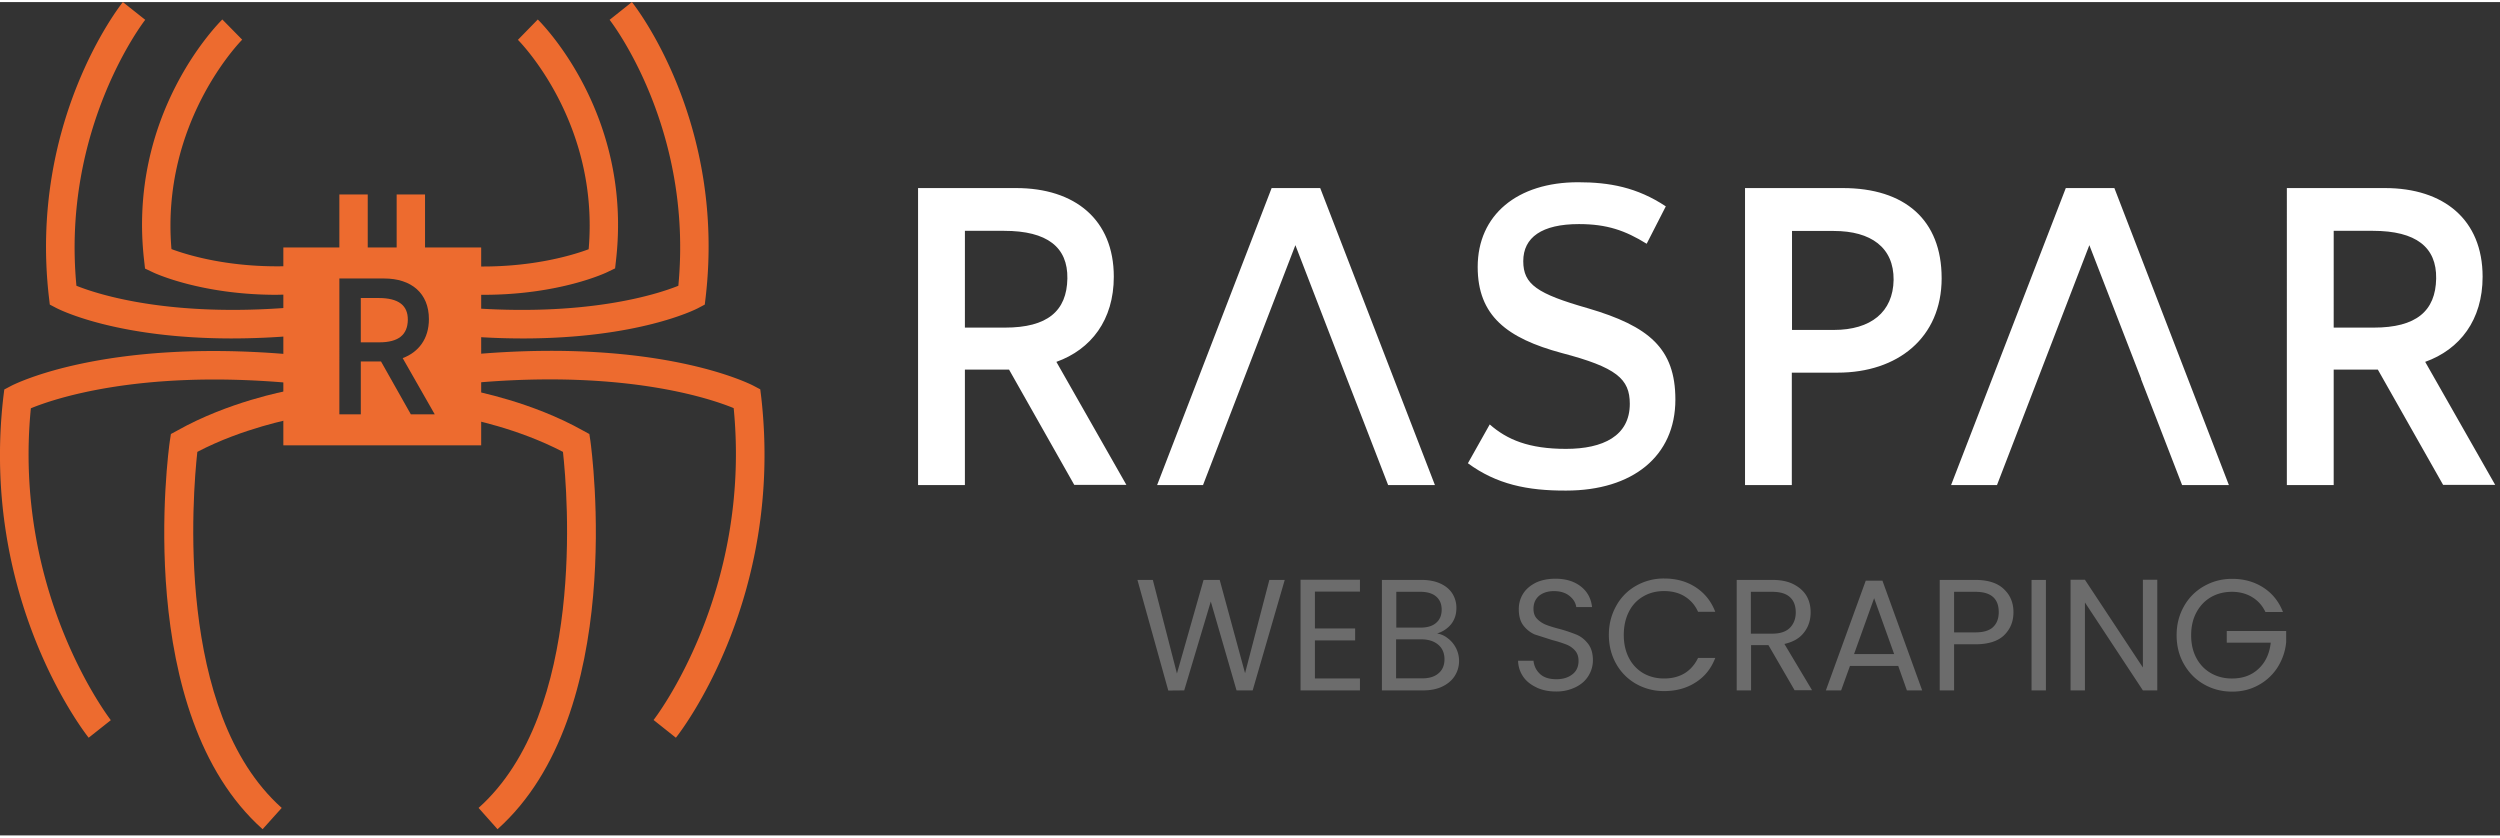 <svg xmlns="http://www.w3.org/2000/svg" xmlns:v="https://vecta.io/nano" width="200" height="67" viewBox="0 0 201 67"><rect x="0" y="0" width="201" height="67" fill="#333333" stroke="none"/><g fill="rgb(92.941%,41.961%,18.431%)"><path d="M29.566 15.469h-2.281v5.203h2.281zm4.606 0h-2.281v5.203h2.281zm-11.934 8.066c-6.086 0-9.852-1.754-10.008-1.84l-.57-.27-.07-.629C10.223 9.039 17.563 1.711 17.875 1.398l1.598 1.625c-.07.07-6.559 6.613-5.687 16.836 1.297.484 4.719 1.539 9.535 1.367l.086 2.281-1.168.027zm-3.578 3.508c-9.324 0-13.883-2.324-14.113-2.437l-.543-.285-.07-.598C2.324 9.707 9.566.387 9.879 0l1.797 1.426c-.07.086-6.742 8.695-5.531 21.383 1.711.684 7.469 2.566 17.477 1.727l.184 2.277a59.74 59.74 0 0 1-5.145.23zm23.363 0c-1.582 0-3.293-.07-5.145-.23l.184-2.277c9.996.84 15.77-1.043 17.477-1.727 1.215-12.73-5.457-21.297-5.527-21.383L50.805 0c.316.387 7.555 9.707 5.93 23.723l-.07.598-.539.285c-.215.113-4.793 2.438-14.102 2.438zM54.34 59.145l-1.793-1.426c.082-.098 7.895-10.207 6.441-25.074-1.867-.77-8.625-3.051-20.469-2.066l-.187-2.281c14.797-1.242 21.953 2.395 22.254 2.551l.539.285.074.598c1.852 16.211-6.5 26.973-6.859 27.414zm-47.211 0C6.77 58.688-1.598 47.941.27 31.746l.074-.598.539-.285c.301-.156 7.457-3.793 22.254-2.551l-.187 2.281c-11.844-1-18.602 1.297-20.469 2.066C1.012 47.527 8.84 57.633 8.91 57.734zm31.746-35.61c-.387 0-.77 0-1.168-.016l.082-2.277c4.805.168 8.242-.887 9.539-1.371.883-10.262-5.617-16.762-5.687-16.836l1.598-1.637c.313.313 7.641 7.641 6.285 19.387l-.07.625-.57.273c-.156.086-3.906 1.852-10.008 1.852zm0 0"></path><path d="M21.113 66.5c-10.437-9.309-7.586-30.32-7.457-31.219l.086-.555.5-.27c4.117-2.324 8.738-3.18 8.937-3.223l.414 2.25c-.043.016-4.062.758-7.727 2.68-.371 3.367-1.84 20.93 6.785 28.625zM40 66.5l-1.523-1.711c8.637-7.711 7.156-25.258 6.785-28.625-3.664-1.922-7.684-2.68-7.727-2.68l.414-2.25c.199.043 4.801.898 8.938 3.223l.496.27.086.555c.117.898 2.953 21.91-7.469 31.219zm-9.551-42.707h-1.441v3.563h1.484c1.555 0 2.281-.613 2.297-1.809.012-1.156-.742-1.754-2.34-1.754zm0 0"></path><path d="M22.781 19.73v15.906h15.906V19.73zm10.25 13.414l-2.398-4.25h-1.625v4.25h-1.723V22.223h3.605c2.168 0 3.594 1.172 3.594 3.266 0 1.598-.844 2.664-2.109 3.137l2.578 4.52zm0 0"></path></g><path d="M103.293 46.457l-2.578 8.883h-1.297l-2.07-7.145-2.137 7.145-1.281.012-2.48-8.895h1.238l1.938 7.527 2.141-7.527h1.297l2.039 7.5 1.953-7.5zm2.426.941v2.965h3.234v.957h-3.234v3.063h3.621v.957h-4.777v-8.895h4.777v.953zm10.703 3.766c.273.211.484.469.645.781a2.27 2.27 0 0 1 .242 1.012c0 .457-.117.855-.344 1.215s-.555.641-.996.855-.957.313-1.555.313h-3.309v-8.883h3.18c.598 0 1.113.102 1.539.301s.742.469.957.813a2.14 2.14 0 0 1 .313 1.141c0 .527-.145.953-.43 1.313a2.29 2.29 0 0 1-1.125.738 1.86 1.86 0 0 1 .883.402zm-4.16-.871h1.953c.539 0 .969-.129 1.254-.387.297-.254.441-.613.441-1.055 0-.453-.145-.797-.441-1.055s-.727-.383-1.285-.383h-1.922zm3.391 3.676c.328-.27.484-.652.484-1.137s-.168-.887-.512-1.172-.797-.426-1.367-.426h-2.012v3.137h2.055c.582.012 1.039-.129 1.352-.402zm7.898 1.14c-.457-.211-.828-.496-1.082-.867a2.31 2.31 0 0 1-.414-1.285h1.238c.043.414.215.77.516 1.055s.738.43 1.324.43c.555 0 .984-.145 1.313-.414s.469-.625.469-1.07c0-.34-.098-.613-.285-.824a1.79 1.79 0 0 0-.699-.484 10.39 10.39 0 0 0-1.137-.359l-1.414-.453a2.35 2.35 0 0 1-.898-.715c-.254-.328-.371-.77-.371-1.312 0-.484.129-.91.371-1.281s.602-.656 1.043-.871c.441-.199.953-.297 1.539-.297.828 0 1.512.211 2.039.625s.824.969.898 1.656h-1.27c-.043-.344-.23-.645-.543-.898s-.727-.387-1.254-.387c-.484 0-.883.129-1.184.371-.301.258-.457.598-.457 1.055 0 .328.086.586.273.785s.41.355.668.469c.273.113.641.23 1.125.355a12.4 12.4 0 0 1 1.414.473c.355.156.656.398.91.727s.387.77.387 1.324a2.35 2.35 0 0 1-.344 1.227c-.227.387-.57.699-1.023.926a3.49 3.49 0 0 1-1.598.359c-.57 0-1.098-.102-1.555-.316zm6.387-6.554a4.13 4.13 0 0 1 1.598-1.625 4.48 4.48 0 0 1 2.25-.586c.969 0 1.813.227 2.539.699s1.254 1.125 1.582 1.98h-1.383c-.242-.543-.598-.941-1.07-1.238-.457-.285-1.012-.43-1.668-.43-.625 0-1.184.145-1.668.43-.496.285-.883.695-1.152 1.227s-.414 1.152-.414 1.867.141 1.324.414 1.852a2.99 2.99 0 0 0 1.152 1.227c.5.285 1.055.426 1.668.426.641 0 1.199-.141 1.668-.426.457-.285.813-.699 1.07-1.227h1.383c-.328.855-.855 1.512-1.582 1.969-.727.469-1.57.695-2.539.695a4.51 4.51 0 0 1-2.25-.582 4.2 4.2 0 0 1-1.598-1.613c-.387-.684-.586-1.465-.586-2.336 0-.84.199-1.609.586-2.309zm14.355 6.785l-2.109-3.637h-1.398v3.637h-1.156v-8.883h2.867c.672 0 1.242.113 1.695.344s.813.543 1.043.926.34.84.34 1.34c0 .613-.172 1.156-.527 1.609-.355.473-.883.773-1.582.93l2.223 3.719h-1.395zm-3.508-4.562h1.711c.629 0 1.098-.156 1.41-.469s.473-.73.473-1.242c0-.527-.156-.941-.473-1.227s-.781-.426-1.426-.426h-1.711v3.363zm11.832 2.593h-3.879l-.711 1.969H146.8l3.207-8.824h1.34l3.195 8.824h-1.227zm-.328-.953l-1.609-4.492-1.613 4.492zm8.84-1.512c-.5.484-1.285.727-2.309.727h-1.711v3.707h-1.156v-8.883h2.867c.996 0 1.766.242 2.277.727.527.484.785 1.113.785 1.867 0 .742-.242 1.355-.754 1.855zm-.887-.656c.301-.285.457-.684.457-1.199 0-1.098-.625-1.637-1.879-1.637h-1.711v3.262h1.711c.641 0 1.125-.141 1.422-.426zm4.25-3.793v8.883h-1.156v-8.883zm8.953 8.883h-1.156l-4.66-7.07v7.07h-1.156v-8.895h1.156l4.66 7.055v-7.055h1.156zm8.696-6.301c-.242-.516-.598-.914-1.07-1.199s-1.012-.426-1.625-.426-1.184.141-1.68.426-.887.699-1.172 1.227-.426 1.141-.426 1.84.141 1.313.426 1.84.672.926 1.172 1.211 1.055.426 1.68.426c.871 0 1.582-.254 2.141-.781.555-.516.883-1.215.98-2.098h-3.535v-.941h4.777v.898a4.59 4.59 0 0 1-.684 2.012 4.16 4.16 0 0 1-1.539 1.438c-.641.356-1.34.527-2.125.527-.828 0-1.582-.199-2.254-.582-.684-.387-1.211-.926-1.609-1.613S175 51.773 175 50.906s.199-1.641.598-2.34a4.19 4.19 0 0 1 1.609-1.609c.684-.387 1.426-.586 2.254-.586.941 0 1.781.23 2.508.699s1.254 1.125 1.582 1.969zm0 0" fill="rgb(42.353%,42.353%,42.353%)"></path><g fill="rgb(100%,100%,100%)"><path d="M81.129 29.551h-3.551v9.281h-3.766V14.953h7.883c4.734 0 7.855 2.539 7.855 7.129 0 3.477-1.824 5.844-4.617 6.844l5.629 9.891h-4.191zm-3.551-3.379h3.223c3.406 0 4.973-1.324 5.016-3.949.043-2.508-1.609-3.832-5.09-3.832h-3.148zm40.442 10.906l1.754-3.121c1.398 1.227 3.148 1.965 6.129 1.965s5.133-1.039 5.133-3.621c0-2.008-1.07-2.934-5.488-4.09-4.375-1.184-6.742-2.98-6.742-6.914 0-4.191 3.191-6.812 8.066-6.812 2.512 0 4.734.398 7.059 1.938l-1.539 3.008c-1.727-1.07-3.195-1.582-5.445-1.582-2.98 0-4.477 1.07-4.477 2.98 0 1.867 1.109 2.621 5.203 3.789 4.902 1.441 7.027 3.223 7.027 7.344 0 4.547-3.437 7.313-8.781 7.313-3.137.016-5.602-.512-7.898-2.195zm38.089-14.883c0 4.805-3.551 7.598-8.352 7.598h-3.695v9.039H140.3V14.953h7.855c4.988 0 7.953 2.551 7.953 7.242zm-8.668-3.793h-3.363v7.957h3.363c2.98 0 4.762-1.441 4.805-4.02.027-2.609-1.824-3.937-4.805-3.937zm43.739 11.149h-3.551v9.281h-3.766V14.953h7.887c4.73 0 7.852 2.539 7.852 7.129 0 3.477-1.824 5.844-4.617 6.844l5.629 9.891h-4.187zm-3.551-3.379h3.223c3.406 0 4.973-1.324 5.016-3.949.043-2.508-1.609-3.832-5.09-3.832h-3.148zm0 0"></path><path d="M106.145 14.953h-3.906l-9.207 23.879h3.691l7.426-19.289 4.148 10.75 1.297 3.336 2.012 5.203h3.762zm63.851 0h-3.906l-9.223 23.879h3.691l7.426-19.289 4.164 10.75h-.016l1.297 3.336 2.012 5.203h3.762zm0 0"></path></g></svg>